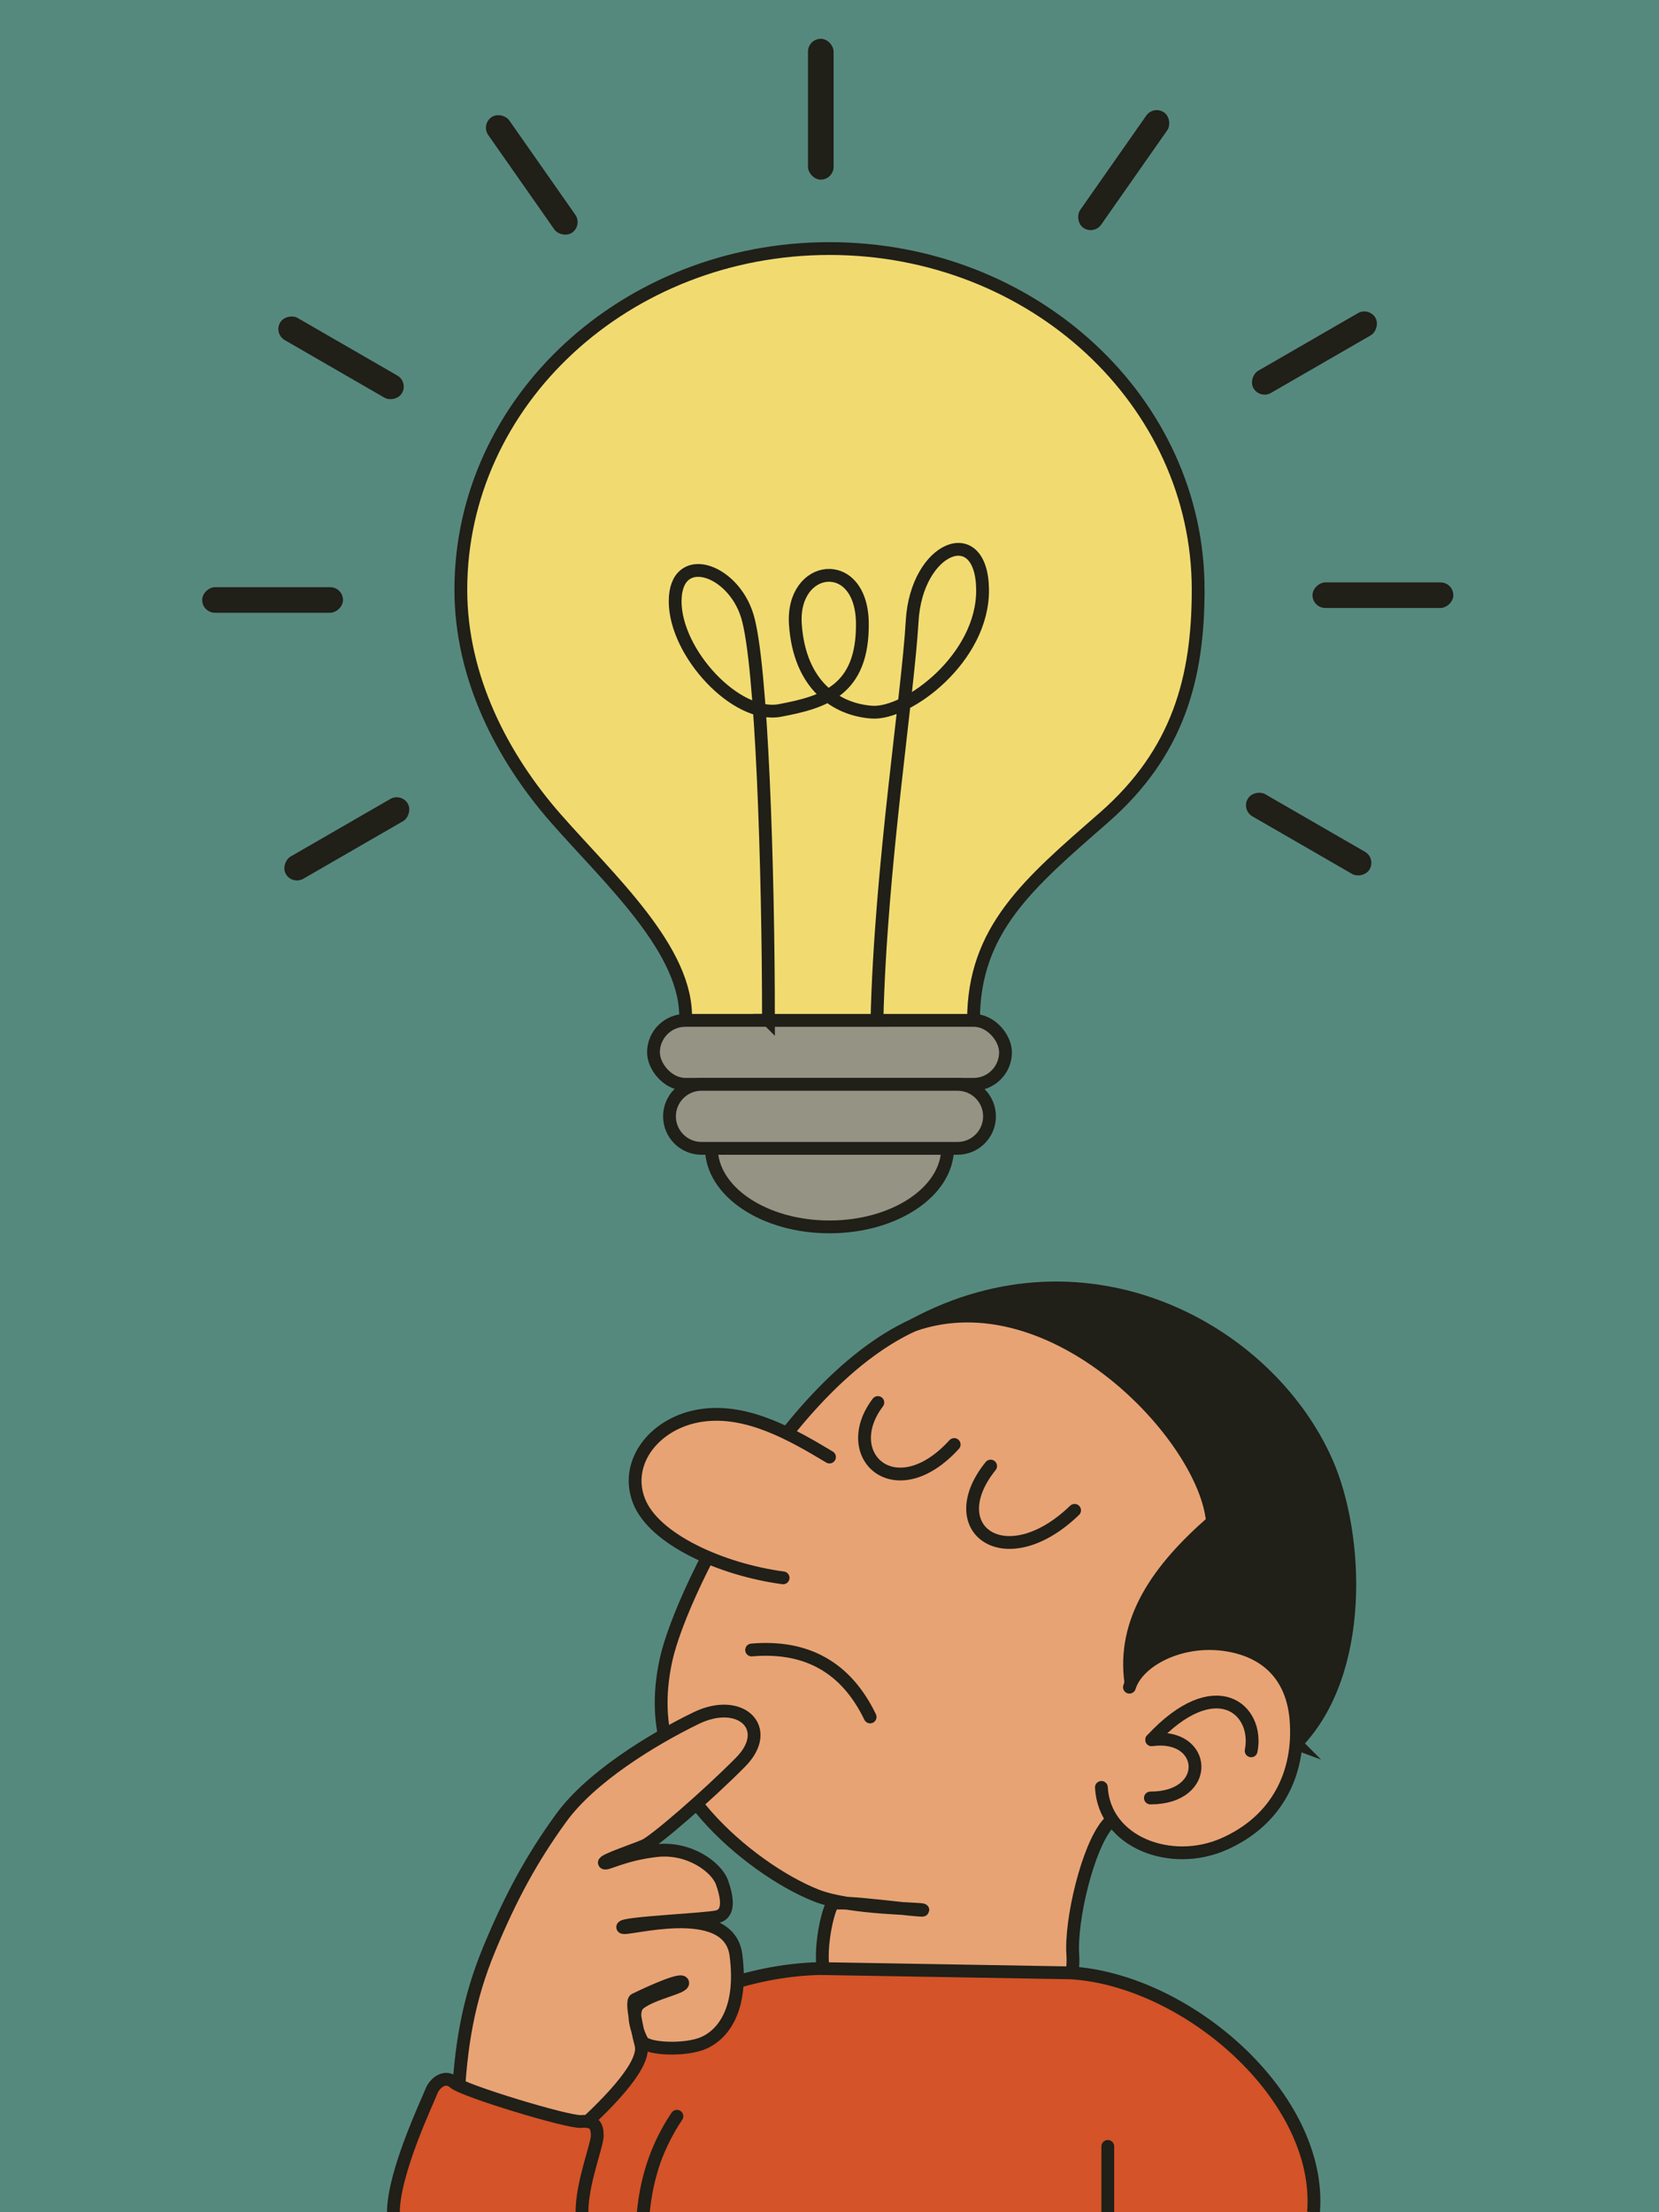<?xml version="1.0" encoding="UTF-8"?>
<svg xmlns="http://www.w3.org/2000/svg" id="Layer_1" data-name="Layer 1" viewBox="0 0 1296 1728">
  <defs>
    <style> .cls-1 { fill: #d45328; } .cls-1, .cls-2, .cls-3, .cls-4, .cls-5, .cls-6 { stroke: #201f18; stroke-miterlimit: 10; stroke-width: 10px; } .cls-2, .cls-6 { fill: #e8a374; } .cls-3 { fill: #f1db71; } .cls-4 { fill: #959383; } .cls-5, .cls-7 { fill: #201f18; } .cls-8 { fill: #56897e; } .cls-6 { stroke-linecap: round; } </style>
  </defs>
  <rect class="cls-8" width="1296" height="1728"></rect>
  <path class="cls-2" d="M838.07,1526.91c1.84,27.44-13.37,51.15-61.59,70.83s-104.2-12-123.8-34.36-5.78-72.26-2.39-76.02,70.51,6.04,70.66,4.62-56.2-.67-83.18-11.33-61.04-34.21-85.86-62.39-43.94-65.85-31.53-122.09,103.84-237.52,213.67-268.71,164.66,12.47,164.66,12.47c0,0,85.86,117.96,89.89,207.28s-108,159.65-123.43,177.76-28.94,74.5-27.11,101.94Z"></path>
  <path class="cls-5" d="M1012.46,1361.94c54.38-55.58,48.53-163.81,24.03-219.53-45.72-103.98-187.04-180.75-322.97-107.33,109.54-38.24,228,87.23,233.64,153.61-42.24,36.83-70.73,77.05-63.67,126.05l128.97,47.2Z"></path>
  <g id="bulb">
    <path class="cls-4" d="M740.27,896.67c0,34.07-41.31,61.68-92.27,61.68s-92.27-27.61-92.27-61.68c0-6.51,1.51-12.78,4.31-18.67h175.92c2.8,5.89,4.31,12.16,4.31,18.67Z"></path>
    <rect class="cls-4" x="510.5" y="797" width="275" height="50" rx="25" ry="25"></rect>
    <path class="cls-4" d="M773,872c0,6.9-2.8,13.16-7.32,17.68s-10.78,7.32-17.68,7.32h-200c-13.81,0-25-11.19-25-25,0-6.9,2.8-13.16,7.32-17.68,4.52-4.52,10.78-7.32,17.68-7.32h200c13.81,0,25,11.19,25,25Z"></path>
    <path class="cls-3" d="M936,460.64c0,68.5-15.25,126.99-73.84,178.17s-101.66,87.18-101.66,158.19h-225c2.69-54.24-60.21-110.76-101.67-158.19s-73.83-109.67-73.83-178.17c0-147.18,128.94-266.49,288-266.49s288,119.31,288,266.49Z"></path>
    <path class="cls-3" d="M600.32,797h84.75c2.79-119.37,24.15-253.47,27.5-311.83s54.34-78.48,55.01-24.82-58.81,97.94-86.53,95.93-56.35-20.8-59.7-68.42,51.65-54.34,52.32-1.34-30.06,61.94-64.34,68.42-81.9-44.94-81.9-85.19,44.94-25.94,56.35,11.4,16.51,198.26,16.55,315.86Z"></path>
    <rect class="cls-7" x="631.2" y="30.31" width="20" height="110" rx="10" ry="10"></rect>
    <rect class="cls-7" x="867.84" y="77.89" width="20" height="110" rx="10" ry="10" transform="translate(234.98 -479.48) rotate(35)"></rect>
    <rect class="cls-7" x="1016.84" y="220.77" width="20" height="110" rx="10" ry="10" transform="translate(752.25 -751.39) rotate(60)"></rect>
    <rect class="cls-7" x="1070.34" y="409.91" width="20" height="110" rx="10" ry="10" transform="translate(1545.24 -615.43) rotate(90)"></rect>
    <rect class="cls-7" x="1012.34" y="596.5" width="20" height="110" rx="10" ry="10" transform="translate(2097.72 91.89) rotate(120)"></rect>
    <rect class="cls-7" x="405.43" y="81.63" width="20" height="110" rx="10" ry="10" transform="translate(834.1 10.27) rotate(145)"></rect>
    <rect class="cls-7" x="256.43" y="224.51" width="20" height="110" rx="10" ry="10" transform="translate(641.71 188.53) rotate(120)"></rect>
    <rect class="cls-7" x="202.94" y="413.65" width="20" height="110" rx="10" ry="10" transform="translate(681.59 255.71) rotate(90)"></rect>
    <rect class="cls-7" x="260.94" y="600.25" width="20" height="110" rx="10" ry="10" transform="translate(702.93 92.98) rotate(60)"></rect>
  </g>
  <g id="tees">
    <path class="cls-1" d="M1026.12,1728c7.16-89.65-98.71-181.61-189.94-186.98l-195.88-3.35c-112.7,2.68-233.11,90.85-241.16,190.34"></path>
    <path class="cls-2" d="M446.36,1668.69l-88.7-24.89c2.1-45.45,8.01-81.69,24.75-121.94s33.09-70.36,56.05-101.96,70.36-60.82,105.24-77.81,60.82,8.05,34.88,34.29-67.18,61.88-75.13,65.29-32.54,11.63-31.3,13.42,14.61-6.56,40.55-9.54,47.11,13.12,51.28,24.75,6.26,24.45-3.58,26.83-75.13,4.92-73.94,8.27,82.8-21.81,88.46,21.71-10.93,62.22-24.8,68.48-42.48,5.22-47.85-.45c-1.95-2.06-11.38-23.5-2.68-30.26,10.73-8.35,35.34-12.38,33.69-16.25-1.74-4.09-36.29,12.78-37.27,13.27-2.98,1.49,1.25,21.57,4.76,35.39,3.51,13.79-19.38,40.55-54.41,71.4Z"></path>
    <path class="cls-1" d="M307.35,1728c0-30.91,26.83-86.96,29.52-94.12s11.03-13.42,17.89-7.16,89.14,31.3,99.28,30.41,12.52,3.28,12.52,11.03-11.93,36.67-11.93,59.83"></path>
    <path class="cls-6" d="M528.8,1653.04c-14.41,21.33-23.5,46.09-26.24,74.96"></path>
    <line class="cls-6" x1="865.4" y1="1676.6" x2="865.4" y2="1728"></line>
  </g>
  <path class="cls-6" d="M648,1138.12c-29.19-17.55-64.48-37.83-100.23-32.49s-60.34,36.07-48.71,66.48,65,54.03,112.7,60.37"></path>
  <path class="cls-6" d="M860.4,1396.16c2.27,42.74,54.11,62.61,95.7,44.27s59.63-55.42,56.35-97.04c-2.68-33.99-22.98-54.15-55.8-58.75-34.88-4.89-68.08,12.68-74.34,33.25"></path>
  <path id="mouth" class="cls-6" d="M587.16,1288.83c43.08-3.73,73.94,13.71,92.57,52.32"></path>
  <path id="eye" class="cls-6" d="M839.46,1179.75c-53.96,52.02-105.24,14.61-65.59-34.58"></path>
  <path id="eye-2" data-name="eye" class="cls-6" d="M685.77,1095.53c-31.3,41.25,13.71,83.18,59.63,32.8"></path>
  <path class="cls-6" d="M977.39,1367.61c6.41-32.5-27.88-62.31-77.66-8.65"></path>
  <path class="cls-6" d="M898.68,1404.43c48.3,0,44.31-51.29,1.04-45.47"></path>
</svg>
